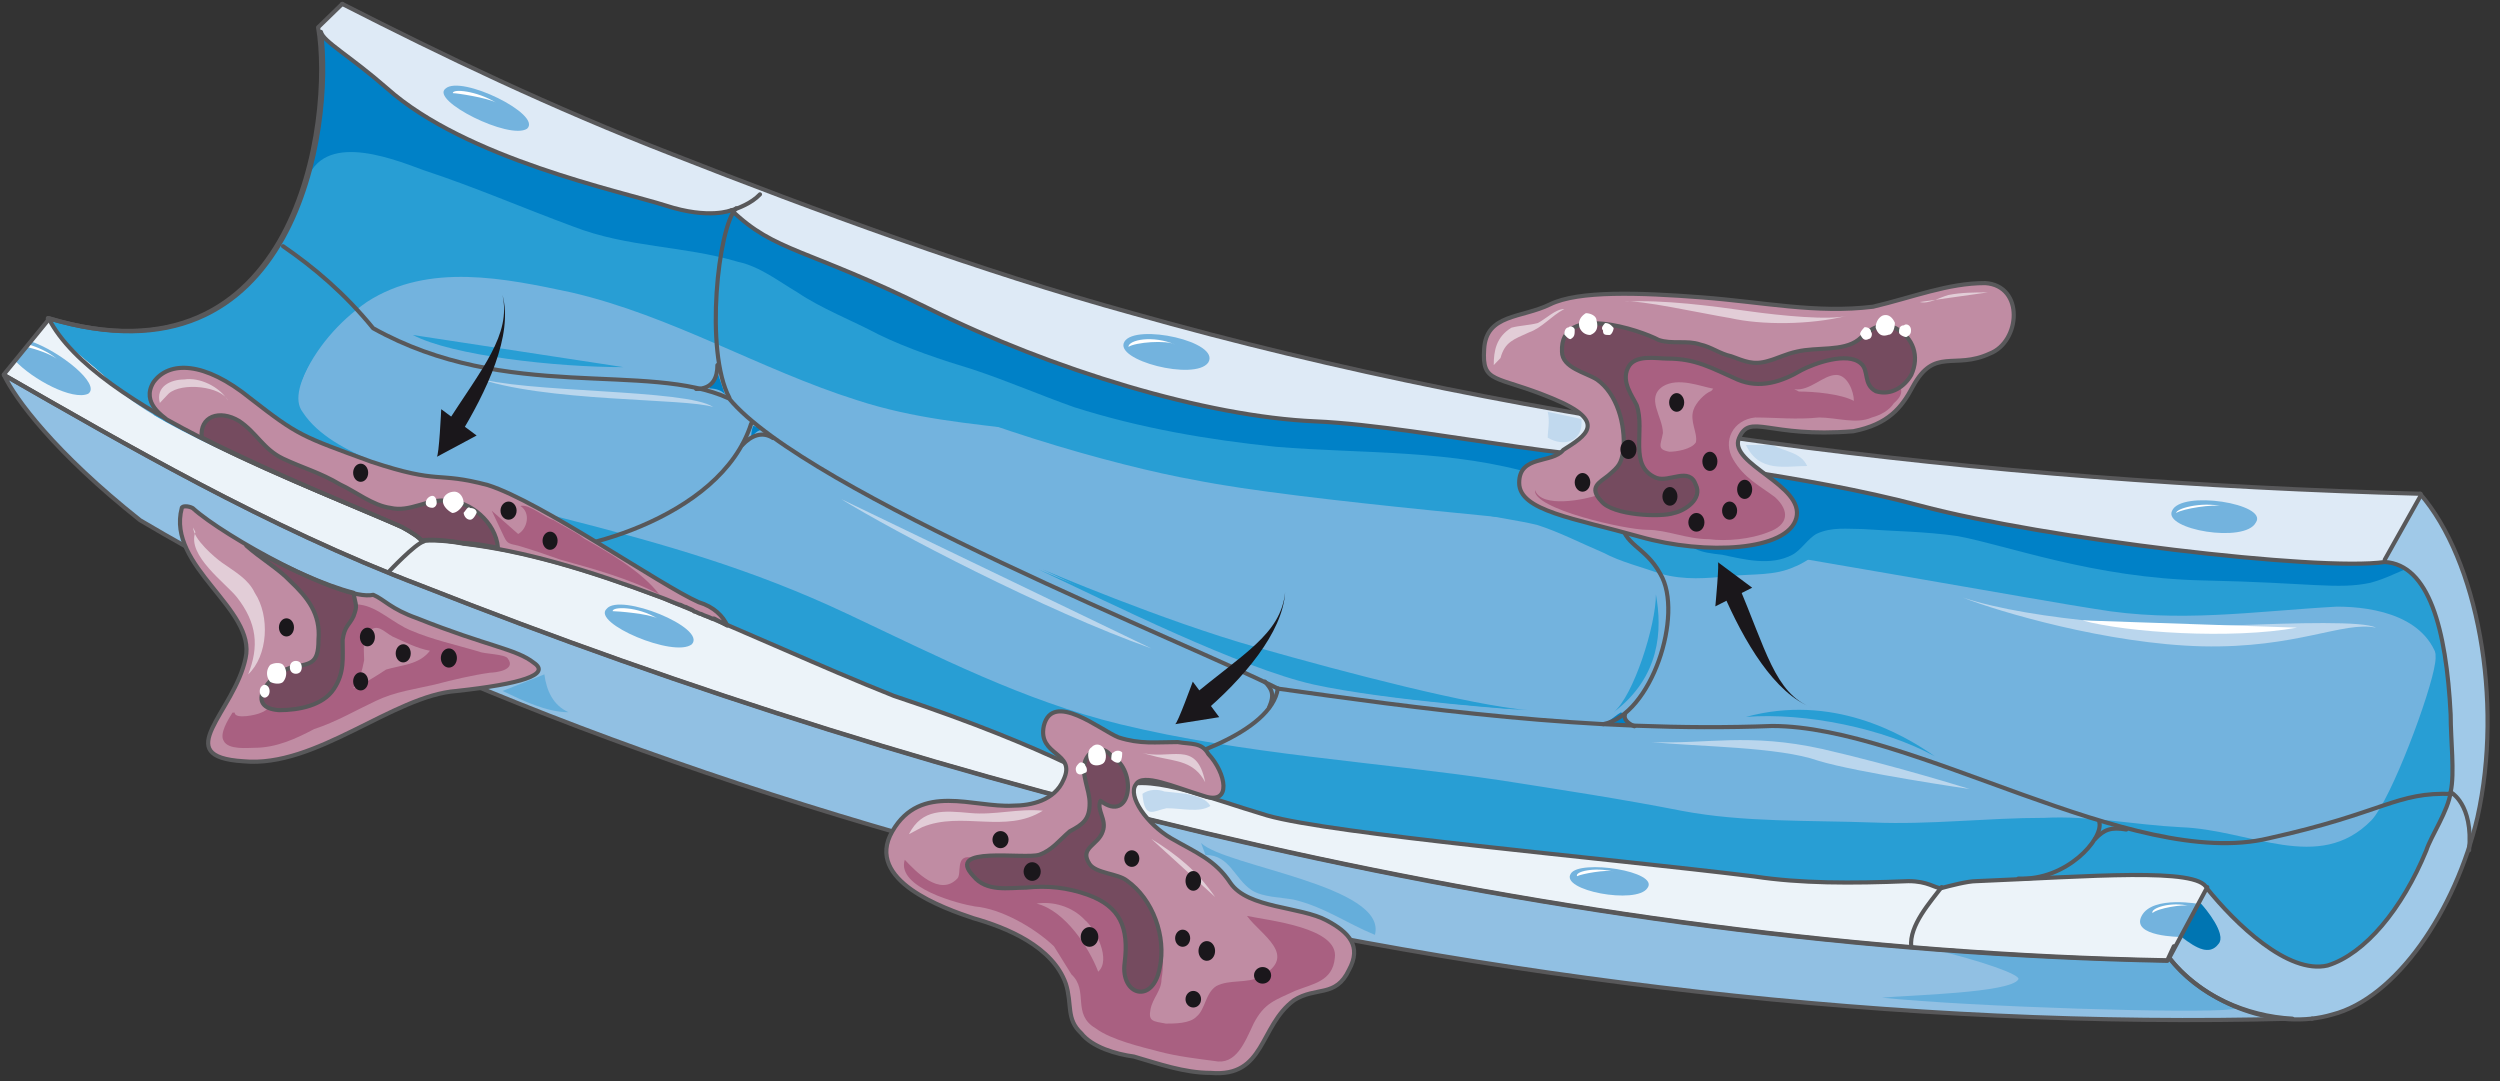 <svg xmlns="http://www.w3.org/2000/svg" version="1.0" viewBox="0 0 385.172 166.602"><rect x="0" y="0" width="385.172" height="166.602" fill="#333333" stroke="none"/><defs><clipPath clipPathUnits="userSpaceOnUse" id="a"><path d="M-.32-.32h384.727v166.7H-.32z"/></clipPath></defs><path d="m334.237 147.59-.32.36h-.36.36l1-2.158-1 2.158c-94.062-1.799-188.485-25.984-268.996-57.725C41.215 81.231 18.909 68.24.6 57.765c1.719 3.638 7.795 11.913 20.987 22.386 77.833 46.132 211.472 80.032 331.599 76.794-7.076-.36-14.551-3.598-18.949-9.354zm21.987 9.355z" fill="#91c0e3" fill-rule="evenodd"/><path d="M174.614 48.33c-23.705-6.515-49.09-15.91-71.077-24.584C84.91 16.51 68.32 8.555 52.728.6L49.01 4.237c2.4 14.073-3.038 56.366-41.614 44.813L.6 57.725c18.309 10.474 40.655 23.466 64.32 32.5 80.552 31.821 175.015 56.006 269.118 57.805l38.896-71.876c-67-1.839-135.718-10.114-198.32-27.823z" fill="#deeaf6" fill-rule="evenodd"/><path d="M64.92 90.265c80.592 31.781 175.015 55.966 269.118 57.765l13.871-25.624c-7.435-3.998-15.55-7.236-24.025-9.754-11.833-3.238-24.026-5.797-35.859-8.675-10.513-2.518-20.307-6.156-30.82-6.876L56.484 55.926c-3.717-5.037-9.833-11.193-15.59-15.19-6.436 8.314-16.91 13.391-33.5 8.314L.6 57.725c18.309 10.474 40.655 23.506 64.32 32.54z" fill="#ecf3f9" fill-rule="evenodd"/><path clip-path="url(#a)" d="M333.598 147.99h.36l.32-.36c5.756 7.236 16.59 11.194 25.064 8.675 9.834-2.518 18.949-15.91 22.347-30.341 4.037-18.07 0-39.736-8.795-49.89h.32-1 .68l-38.936 71.916z" fill="#a0c9e8" fill-rule="evenodd"/><path d="M377.571 110.093c-.68-13.352-3.398-23.106-10.154-23.505-10.154 1.479-52.448-3.598-71.396-8.635-18.949-5.077-39.576-6.516-41.935-8.675-2.039 3.958-34.5-3.638-51.409-4.357-16.91-.72-40.615-7.956-59.524-17.35-18.948-9.394-23.705-8.675-30.461-15.19 0 0-3.398 1.478-10.154-.72-6.756-2.159-30.781-7.196-42.934-18.07-5.757-5.036-9.834-7.195-10.154-8.674 1.999 14.471-3.718 55.686-41.975 44.093 3.079 5.077 5.437 5.797 9.475 9.754 7.115 7.956 32.14 16.63 45.012 22.427 1.36.72 3.039 1.799 3.039 2.158.999-.36 4.717 0 6.436.36 9.114 1.08 18.948 3.998 30.421 8.315 14.232 5.797 24.026 10.474 35.859 15.191 25.024 8.315 34.179 14.431 34.179 14.431 4.397-2.878 13.512 1.08 23.346 3.998 10.154 2.878 51.409 6.476 75.074 9.394 7.116 1.08 14.911 1.08 23.706.72 3.038 0 4.037 1.08 5.037 1.08 1.359-.36 4.077-1.08 5.436-1.08 17.59-.72 34.14-2.159 35.499 1.08 4.397 5.436 12.512 13.351 18.629 11.912 5.756-1.8 11.473-8.675 15.19-17.71.68-2.158 3.398-6.116 3.758-9.034.64-2.878 0-7.955 0-11.913z" fill="#73b3de" fill-rule="evenodd"/><path d="M68.638 13.652c-2.398 1.819 9.854 7.975 12.573 6.176 2.378-2.179-10.194-8.355-12.573-6.176zm265.999 65.06c-1.359 2.879 11.233 5.037 12.912 1.8 2.04-2.88-11.553-5.078-12.912-1.8zM93.463 93.803c-2.358 2.179 10.434 7.616 13.132 5.457 2.339-2.539-11.113-7.995-13.132-5.457zm242.573 50.55s-7.795 0-6.076-3.239c1.679-3.238 9.115-1.798 9.115-1.798.68.72 4.037 4.677 2.718 6.116-1.36 1.799-3.398.72-5.757-1.08z" fill="#73b3de" fill-rule="evenodd"/><path d="M336.076 144.313c2.359 1.838 4.358 2.918 5.717 1.119 1.32-1.48-1.999-5.477-2.679-6.196l-.32-.4-2.718 5.477z" fill="#0075b2" fill-rule="evenodd"/><path d="M367.457 86.627c-10.154 1.44-52.448-3.637-71.396-8.674-18.909-5.077-39.576-6.516-41.935-8.675-2.039 3.958-34.5-3.638-51.409-4.357-16.91-.72-40.615-7.956-59.564-17.35-18.908-9.394-23.665-8.675-30.421-15.15 0 0-3.398 1.438-10.154-.76-6.756-2.159-30.782-7.196-42.974-18.07-5.757-5.036-9.794-7.195-10.154-8.674.68 4.357.68 10.514 0 16.99 2.399 2.198 5.437 3.997 9.154 5.796 12.873 5.437 25.025 7.955 38.577 11.193 12.153 3.278 18.589 9.395 34.5 17.71 15.87 8.315 40.255 15.19 52.407 17.35 16.27 3.277 57.526 6.515 68.679 7.954 14.231 2.159 64.96 11.194 70.037 11.913 12.833 2.199 24.346.36 37.218-.36 5.756 0 14.551 1.48 15.87 9.395-.32-4.318-1-7.916-1.679-10.834-1.679-3.238-3.718-5.397-6.756-5.397z" fill="#289ed4" fill-rule="evenodd"/><path d="M375.892 102.858c.32 2.518.32 4.997.32 7.835.32-2.479.32-5.317-.32-7.835z" fill="#b6bad4" fill-rule="evenodd"/><path d="M76.394 15.79c-2.978-1.798-6.636-2.158-6.636-1.439.68 0 5.317.72 6.636 1.44zm265.998 62.203c-3.357-.72-7.115.36-7.115 1.04 1.04-.68 5.796-1.4 7.115-1.04z" fill="#fff" fill-rule="evenodd"/><path d="M173.235 52.648c-1.699 2.858 10.873 6.076 12.912 3.218 2.019-3.218-11.213-6.096-12.912-3.218z" fill="#73b3de" fill-rule="evenodd"/><path d="M181.05 53.088c-3.418-1.48-7.195-.74-7.195.36 1.039-.72 5.836-1.1 7.195-.36zm-79.791 42.174c-3.079-1.839-6.876-1.839-6.876-1.1.7 0 5.516.38 6.876 1.1z" fill="#fff" fill-rule="evenodd"/><path d="M2.279 55.526c2.738 2.939 8.914 6.237 11.313 5.137 2.039-1.459-4.458-6.616-8.915-8.095L2.28 55.526z" fill="#73b3de" fill-rule="evenodd"/><path d="M3.958 53.428c1.719.38 3.777 1.119 4.797 1.858-1.36-1.119-3.078-1.858-4.438-2.238l-.36.38z" fill="#fff" fill-rule="evenodd"/><path d="M242.013 134.598c-1.719 2.599 10.114 4.798 11.793 2.24 1.999-2.6-10.473-4.478-11.793-2.24z" fill="#73b3de" fill-rule="evenodd"/><path d="M248.61 134.279c-2.999-.72-5.997 0-5.637.72.64-.36 4.637-1.08 5.636-.72zm88.825 5.316c-3.078-.76-6.156.36-5.796 1.08.68-.72 4.797-1.44 5.796-1.08z" fill="#fff" fill-rule="evenodd"/><path d="M128.962 47.231c-15.57-6.855-31.8-13.332-48.39-18.029-5.418-1.439-11.154-2.518-16.91-4.317-5.417-1.44-9.135-5.757-14.212-8.295-1.699 17.67-11.513 41.795-41.975 32.44 3.059 5.037 5.417 5.757 9.475 9.714 4.737 5.057 16.93 10.454 28.442 15.491-3.058-11.153 2.36-21.607 11.154-27.723 9.474-6.136 21.327-3.618 31.48-1.46 15.551 3.619 29.103 11.893 43.974 16.59 8.815 2.879 17.27 3.598 26.404 4.678 6.436.72 14.211 3.238 20.967 2.158-7.775-3.238-16.23-3.597-24.005-6.835-9.155-3.978-17.27-10.454-26.404-14.412z" fill="#289ed4" fill-rule="evenodd"/><path d="M371.135 88.067c1 4.357 4.717 10.113 4.038 14.111-.68 4.677-6.756 20.947-9.794 24.185-8.116 8.315-18.63 1.44-29.423 1.08-7.115-.36-13.911-1.8-20.987-1.44-8.795 0-17.59 1.08-26.384.72-9.834-.36-19.988 0-29.462-1.799-9.115-1.799-18.589-3.238-27.743-4.677-19.628-2.918-39.576-3.997-58.845-8.675-14.91-3.637-28.103-10.473-41.974-16.99-14.551-6.875-28.423-10.833-43.973-14.79-5.757-1.44-10.834-3.998-16.27-5.437-4.398-1.44-8.795-1.44-12.833-3.238-4.077-1.799-8.475-3.998-10.833-7.595-3.038-3.958 5.077-12.273 4.717-16.63l-27.743 16.99c10.513 6.156 28.103 12.632 38.256 17.349 1.36.72 3.039 1.799 3.039 2.158.999-.36 4.757 0 6.436.36 9.114 1.08 18.948 3.958 30.461 8.315 14.192 5.757 24.026 10.474 35.859 15.151 25.024 8.315 34.179 14.471 34.179 14.471 4.397-2.918 13.512 1.08 23.346 3.958 10.114 2.878 51.409 6.516 75.114 9.394 7.076 1.08 14.871 1.08 23.666.72 3.038 0 4.077 1.08 5.077 1.08 1.359-.36 4.077-1.08 5.396-1.08 17.59-.72 34.18-2.159 35.539 1.08 4.397 5.436 12.512 13.351 18.629 11.912 5.716-1.8 11.473-8.675 15.19-17.67.68-2.198 3.398-6.156 3.758-9.034.64-2.918 0-7.955 0-11.913-.36-10.473-2.398-18.788-6.436-22.066z" fill="#289ed4" fill-rule="evenodd"/><path d="m334.317 147.67-.36.36h-.32.32l1.04-2.158-1.04 2.158c-12.152-.36-24.025-1.08-36.217-1.799 7.475 1.8 13.551 3.918 13.232 4.638-1.04 2.118-17.27 2.478-21.028 2.838 13.912 1.439 48.45 2.478 53.848 1.799.36 0 .68 0 .999-.36-4.038-1.44-7.755-3.918-10.474-7.475zm-149.269-17.789c3.758 3.638 28.782 6.556 26.784 14.152-4.398-1.8-7.796-4.318-12.553-5.437-2.039-.36-4.717-.36-6.436-1.44-2.678-1.798-3.358-5.436-7.116-5.436zM77.433 106.455c3.058 1.46 6.776 3.278 10.154 3.278-2.359-1.079-3.378-3.278-3.718-5.836z" fill="#65aedb" fill-rule="evenodd"/><path d="M268.997 68.558c2.039 4.318 6.076 3.238 9.434 3.238-1-2.158-3.358-2.158-5.356-3.238zm-89.586 53.388c-1.02-.38-2.378-.38-3.398.36.34 4.057 1.7 2.598 3.718 2.219 2.379 0 5.077.74 6.756-.36-.66-1.12-2.019-1.48-3.698-1.86zm59.044-58.504c.36 1.479 0 2.918 0 3.997 2.439 1.44 5.517.72 5.197-2.878z" fill="#c1d9ee" fill-rule="evenodd"/><path d="M227.662 79.072c3.078.72 6.116 1.08 9.154 1.799 3.398 1.08 6.796 2.838 10.194 4.277 2.719 1.44 5.757 2.16 8.795 3.238 3.758 1.04 7.116.72 10.873.36 3.358-.36 6.756 0 9.834-1.439 1-.36 2-1.08 2.679-1.439 1.359-.72 4.077-2.519 4.437-3.918 1.999-4.677-19.348-4.317-21.707-4.317z" fill="#289ed4" fill-rule="evenodd"/><path d="M367.577 86.548c-10.154 1.439-52.488-3.598-71.436-8.675-18.949-5.037-39.616-6.476-41.975-8.675-2.039 3.998-34.54-3.598-51.449-4.317-16.95-.72-40.615-7.956-59.604-17.35-18.948-9.354-23.665-8.635-30.461-15.15 0 0-3.358 1.439-10.154-.72-6.756-2.159-30.781-7.236-42.974-18.07-5.757-5.036-9.834-7.195-10.154-8.674.68 5.437.32 14.831-2.398 23.866 2.038-8.675 12.552-4.718 18.308-2.559 7.796 2.559 15.231 5.797 23.026 8.675 8.435 3.278 16.91 2.918 25.385 5.437 3.358.72 6.076 2.878 9.115 4.677 3.717 2.518 8.474 4.357 12.552 6.516 4.397 2.158 9.794 3.957 14.551 5.396 5.397 1.8 10.474 3.998 15.55 5.797 10.155 3.238 20.668 5.037 31.142 6.116 13.552 1.12 27.103.36 40.295 4.358 4.398 1.439 8.795 2.158 13.552 2.878 4.038.72 6.436 1.439 8.115 5.437 1.36 3.238 3.398 3.597 6.756 3.957 3.398.72 7.476 1.8 10.834 0 1.359-.72 2.398-2.518 3.757-3.238 2.359-1.08 4.717-.72 7.076-.72 5.077.36 9.474.36 14.591 1.08 7.756 1.44 20.988 6.476 37.897 6.836 16.91.36 20.628 1.439 25.745.36 2.678-.72 4.397-1.8 5.716-2.16-1-.719-1.999-1.078-3.358-1.078z" fill="#0081c7" fill-rule="evenodd"/><path d="M303.456 121.566s-11.473-3.597-22.626-6.156c-11.513-2.558-17.91-.72-26.384-1.08 7.115.72 19.628.72 25.704 2.879 6.077 1.839 23.306 4.357 23.306 4.357zM129.561 76.873c8.156 5.037 31.541 17.27 47.811 23.026zM73.116 58.085c7.095 2.498 32.74 1.799 36.777 4.637-4.037-1.42-26.304-.7-36.777-4.637z" fill="#bad6ed" fill-rule="evenodd"/><path d="M160.023 87.747c11.513 5.437 31.181 15.19 42.334 17.71 11.513 2.518 32.5 3.957 32.5 3.957-8.794-.72-28.102-5.757-41.974-9.714-14.231-3.998-32.86-11.953-32.86-11.953z" fill="#289ed4" fill-rule="evenodd"/><path d="M160.663 87.747c11.513 5.437 31.18 15.19 42.334 17.71 11.513 2.518 32.5 3.957 32.5 3.957-8.794-.72-28.103-5.757-41.974-9.714-14.232-3.998-32.86-11.953-32.86-11.953zm108.334 22.706c9.154-.72 21.347 1.799 29.102 6.076-5.077-3.557-15.87-9.674-29.102-6.076zm-20.387-.72c7.195-5.436 7.515-12.672 6.515-18.149 0 4.758-3.438 15.631-6.516 18.15z" fill="#289ed4" fill-rule="evenodd"/><path d="M110.673 57.765c-.34.7-1.06 1.4-1.42 2.079 1.08 0 2.14.36 2.48 1.04zm5.397 7.835c-.34.72-.34 1.44-.34 2.159.34-1.08 1.34-1.799 2.318-1.44z" fill="#0081c7" fill-rule="evenodd"/><path d="M63.601 51.609c6.097 3.198 21.987 4.957 32.46 4.957z" fill="#289ed4" fill-rule="evenodd"/><path d="M249.769 109.733c-.68.36-1.4 1.08-2.12 1.44 1.44.36 2.48.72 3.519.36z" fill="#0081c7" fill-rule="evenodd"/><path d="M302.417 92.064c10.833 3.598 31.82 4.997 41.654 4.278 9.835-.36 19.988-.68 21.987.36-5.077-1.04-12.152 3.197-26.744 2.878-14.55-.36-31.46-5.357-36.897-7.516z" fill="#bad6ed" fill-rule="evenodd"/><path d="M320.806 95.582c6.755 1.879 22.986 2.958 33.1 1.12z" fill="#fff" fill-rule="evenodd"/><path d="m340.074 136.677-5.837 10.874m33.18-61.323 5.517-9.834m4.637 33.699c-.68-13.352-3.398-23.106-10.154-23.505-10.154 1.479-52.448-3.598-71.396-8.635-18.949-5.077-39.576-6.516-41.935-8.675-2.039 3.958-34.5-3.638-51.409-4.357-16.91-.72-40.615-7.956-59.524-17.35-18.948-9.394-23.705-8.675-30.461-15.19 0 0-3.398 1.478-10.154-.72-6.756-2.159-30.781-7.196-42.934-18.07-5.757-5.036-9.834-7.195-10.154-8.674 1.999 14.471-3.718 55.686-41.975 44.093 7.116 14.112 41.615 26.384 54.487 32.18 1.36.72 3.039 1.8 3.039 2.16.999-.36 4.717 0 6.436.36 9.114 1.079 18.948 3.997 30.421 8.314 14.232 5.797 24.026 10.474 35.859 15.191 25.024 8.315 34.179 14.431 34.179 14.431 4.397-2.878 13.512 1.08 23.346 3.998 10.154 2.878 51.409 6.476 75.074 9.394 7.116 1.08 14.911 1.08 23.706.72 3.038 0 4.037 1.08 5.037 1.08 1.359-.36 4.077-1.08 5.436-1.08 17.59-.72 34.14-2.159 35.499 1.08 4.397 5.436 12.512 13.351 18.629 11.912 5.756-1.8 11.473-8.675 15.19-17.71.68-2.158 3.398-6.116 3.758-9.034.64-2.878 0-7.955 0-11.913" fill="none" stroke="#58585a" stroke-width=".64" stroke-linecap="round" stroke-linejoin="round"/><path d="M112.692 32.42c1.02-.34 3.058-1.059 4.397-2.478m137.037 38.936c1.04 0 2.359-1.399 3.358-2.478m-85.628 55.166-1.999 2.159M65.28 83.43c-1.339.36-5.356 4.637-5.356 4.637m317.647 33.979s3.518 1.799 2.838 8.955m-81.27 5.676c-1.68 2.239-5.037 5.917-4.677 9.195M52.728.6 49.01 4.217C51.39 18.31 45.972 60.563 7.376 49.01v.36L.6 57.685" fill="none" stroke="#58585a" stroke-width=".64" stroke-linecap="round" stroke-linejoin="round"/><path d="M333.918 148.03c-94.063-1.799-188.486-25.984-268.997-57.765C41.215 81.271 18.909 68.24.6 57.765m372.334 18.309c-67-1.799-135.718-10.074-198.32-27.783-23.705-6.516-49.09-15.91-71.077-24.545C84.91 16.51 68.32 8.555 52.728.6" fill="none" stroke="#58585a" stroke-width=".64" stroke-linecap="round" stroke-linejoin="round"/><path clip-path="url(#a)" d="M334.237 147.63c5.797 7.236 16.63 11.194 25.105 8.675 9.794-2.518 18.949-15.91 22.347-30.341 4.037-18.07 0-39.736-8.835-49.89" fill="none" stroke="#58585a" stroke-width=".64" stroke-linecap="round" stroke-linejoin="round"/><path d="m334.237 147.59-.32.36h-.36.36l1-2.158-1 2.158c-94.062-1.799-188.485-25.984-268.996-57.725C41.215 81.231 18.909 68.24.6 57.765c1.719 3.638 7.795 11.913 20.987 22.386 77.833 46.132 211.472 80.032 331.599 76.794-7.076-.36-14.551-3.598-18.949-9.354zm21.987 9.355s0 0 0 0 0 0 0 0 0 0 0 0zm-32.78-30.262c.64 2.559-5.077 9.035-12.472 8.675" fill="none" stroke="#58585a" stroke-width=".64" stroke-linecap="round" stroke-linejoin="round"/><path d="M322.804 129.242c1.4-1.44 2.399-1.84 4.797-1.44" fill="none" stroke="#58585a" stroke-width=".64" stroke-linecap="round" stroke-linejoin="round"/><path d="M43.614 37.937c4.757 3.278 9.474 7.236 13.871 12.632 20.668 11.553 42.295 5.037 54.847 10.834 11.833 14.391 72.036 38.217 84.549 44.693 20.667 2.878 48.05 6.836 76.154 5.756 21.626 0 55.486 22.347 76.473 17.31 17.91-3.958 19.588-7.196 28.383-6.836" fill="none" stroke="#58585a" stroke-width=".64" stroke-linecap="round" stroke-linejoin="round"/><path d="M113.411 32.1c-2.778 2.899-4.877 21.987-1.04 29.183" fill="none" stroke="#58585a" stroke-width=".64" stroke-linecap="round" stroke-linejoin="round"/><path d="M110.533 56.246c0 1.839-.64 3.678-3.278 3.678m139.755 51.648c7.436-1.439 12.473-16.99 8.795-23.146-2.359-4.357-5.757-4.357-6.076-8.355" fill="none" stroke="#58585a" stroke-width=".64" stroke-linecap="round" stroke-linejoin="round"/><path d="M250.368 110.053c-.4 1.12 1.44 1.84 1.44 1.84m-54.928-5.837c-.999 6.836-15.19 11.513-23.985 12.952" fill="none" stroke="#58585a" stroke-width=".64" stroke-linecap="round" stroke-linejoin="round"/><path d="M194.882 105.016c.96 1.1 1.599 1.82.64 3.998M79.912 84.829c7.435 1.079 31.1-4.698 35.818-19.549" fill="none" stroke="#58585a" stroke-width=".64" stroke-linecap="round" stroke-linejoin="round"/><path d="M114.37 68.558c1.36-1.439 3.039-2.158 4.718-1.079" fill="none" stroke="#58585a" stroke-width=".64" stroke-linecap="round" stroke-linejoin="round"/><path d="M285.547 66.44c-13.192 1.08-15.91-2.918-17.63 1.08-1.678 3.957 10.194 7.235 8.835 12.312-1.359 5.037-13.911 5.756-24.065 2.878-10.154-2.878-18.629-3.998-18.629-8.315 0-4.357 5.077-2.918 6.796-5.077 3.398-2.159 7.116-4.317-1.719-7.955-8.795-3.638-10.833-2.159-10.474-7.596.32-5.436 5.757-4.717 10.154-6.875 4.398-2.16 13.872-1.8 23.346-1.08 9.514.72 17.63 2.519 26.424 1.44 6.116-1.44 11.513-3.638 17.27-3.638 6.076.4 5.436 9.074.68 10.873-5.437 2.518-8.476-1.08-11.834 5.077-1.719 3.238-3.757 5.796-9.154 6.876z" fill="#c08ca3" fill-rule="evenodd"/><path d="M236.497 75.514c1 2.878 7.795 1.44 9.834.72 2.358-1.08 5.436-1.08 5.436-4.717 0-3.598-1.719-7.556-2.718-11.194-.68-3.957 1.36-6.875 5.077-6.875 4.757 0 8.475 1.479 12.233 2.918 3.398 1.439 7.435.72 10.153-.36 2.719-1.08 5.757-2.558 8.475-2.159 2.719 0 4.757 2.519 6.796 4.678 1.36 1.079 1.68 2.158 0 3.597-.68 1.08-2.039 1.84-3.398 2.199-2.358 1.08-5.436 0-8.115 0-3.398.36-6.796 0-9.874 0-3.358.36-5.077 3.598-3.358 6.476 1.68 2.878 4.038 3.998 6.436 5.797 2.359 2.158 2.039 4.317-1.04 5.396-2.677 1.08-6.435 1.44-9.154 1.08-3.397 0-6.436-1.44-9.474-1.44-3.398 0-17.67-3.238-17.31-6.116z" fill="#a96081" fill-rule="evenodd"/><path d="M186.167 116.17c-1-1.84-2.678-1.48-4.717-1.84-3.398 0-5.756.36-9.114-.719-2.719-1.08-10.154-7.235-11.513-1.799-1 4.717 5.076 3.998 3.038 8.315-1.36 3.238-5.077 3.998-7.756 3.998-6.116.36-14.231-3.638-18.628 3.957-4.398 7.596 8.115 11.913 12.512 13.392 5.077 1.44 12.193 4.318 14.231 10.114 1 3.238 0 5.397 2.359 7.596 1.679 2.158 5.397 3.238 8.115 3.597 3.718 1.08 7.755 2.519 11.833 2.519 8.435.72 7.435-7.196 12.832-11.193 3.398-2.16 6.436-.36 8.475-4.678 1.999-3.637 0-5.796-3.398-7.595-4.037-2.199-12.153-1.839-14.87-5.796-2.36-3.598-5.398-4.718-9.115-6.876-3.718-2.159-6.796-6.516-5.437-8.315 1.04-1.8 5.756.36 10.474 1.799 4.397 1.479 3.398-3.598.68-6.476z" fill="#c08ca3" fill-rule="evenodd"/><path d="M165.08 150.129c2.718 2.518 0 6.116 3.718 8.295 2.378 1.799 7.095 2.878 9.814 3.598 2.698.72 5.736 1.08 8.455 1.439 3.378.72 4.717-2.878 6.076-5.757 1.679-3.258 3.378-3.617 6.416-5.057 2.718-1.079 5.757-1.439 6.096-5.056.66-4.678-10.153-5.757-13.531-6.477 2.038 2.879 8.115 6.117 2.038 9.375-2.038 1.08-4.737.36-6.776 1.439-1.679 1.08-1.679 3.598-3.038 4.697-1 1.08-3.378 1.08-4.717 1.08-2.039-.36-2.718-.36-2.378-2.18.34-1.798 1.699-2.878 1.699-4.676.34-1.8.34-4.698-.34-6.137-.68 1.08-1.02 2.159-1.36 3.238-1.678-5.037-3.038-10.094-7.775-11.533-5.736-1.439-10.813-1.439-16.55-2.158-.68 0-1.699 0-2.378-.36-.34-.36-.68-1.8-1.02-1.8-2.358-.379-1.339 2.52-2.018 3.239-2.699 2.878-6.417-1.08-8.115-2.878-1.36 4.317 8.454 6.836 10.813 7.195 4.058.36 9.134 3.258 12.173 6.137z" fill="#a96081" fill-rule="evenodd"/><path d="M105.636 93.503c.66.36 1 .36 1.34.72.339 0 .679.36 1.019.36.68.36 1.019.36 1.699.72h.34c.679.359 1.358.719 2.018 1.079-.66-1.44-2.019-2.879-4.397-3.598-5.757-2.519-24.385-15.51-32.5-18.05-8.136-2.158-7.116 0-17.95-3.597-10.853-3.978-11.193-3.978-18.628-9.754-7.116-5.777-12.533-5.777-14.911-2.519-2.04 3.238 1.699 5.417 2.038 5.777 12.873 7.215 28.443 12.992 36.238 16.59 1.36.72 3.039 1.819 3.039 2.178 1.019-.36 4.737 0 6.436.36 9.154 1.08 18.968 3.958 30.481 8.295 1.02.36 1.7.72 2.719 1.08.34 0 .68.36 1.019.36zm-77.633-15.21c0-.38 1.02-.38 1.699 0 4.737 4.317 23.046 14.43 27.803 13.351 1.7.72 2.699 2.18 6.776 3.618 10.853 4.338 15.25 4.697 17.97 6.856 2.698 1.819-2.04 3.258-11.874 4.337-9.834.72-21.687 11.913-32.88 10.834-11.533-.72-1.359-7.575.34-15.89 1.699-7.576-12.213-14.092-9.834-23.106z" fill="#c08ca3" fill-rule="evenodd"/><path d="M35.818 109.793c-.68 1.08-2.038 3.258-1.359 4.338.68 1.439 3.738 1.08 4.757 1.08 3.398 0 6.456-1.44 9.175-2.88 3.378-1.098 6.436-2.897 9.494-4.336 3.058-1.46 6.096-1.82 9.154-2.539 2.719-.72 5.777-1.439 8.495-1.819.68 0 4.058-.36 2.719-2.159-.34-.72-3.738-.72-4.418-1.079-3.737-1.1-7.135-1.819-10.513-3.258-2.719-1.1-5.097-3.618-7.816-3.977-5.776-1.1-3.398 10.113-6.796 13.012-1.679 1.439-4.737.72-6.436 1.819-.68.72-1.019 1.439-2.038 1.798-.68.36-4.078 1.08-4.078 0z" fill="#a96081" fill-rule="evenodd"/><path d="M171.256 116.51c-1.359-1.82-3.378-1.08-4.057.719-.68 2.179.68 4.337.68 6.516 0 2.518-1.02 3.258-3.059 4.337-1.679 1.44-2.698 2.899-4.717 3.618-2.379.72-14.551-1.459-10.154 3.258 2.039 2.519 5.417 1.8 8.115 1.8 3.378-.36 6.416 0 9.474 1.078 5.057 1.82 6.417 5.057 5.737 10.494-.68 5.057 4.397 6.496 5.417.72 1-4.697-1.02-10.494-5.077-13.372-1.36-1.1-4.737-1.1-5.737-2.539-1.699-2.538 1.34-2.898 2.019-5.057.68-1.819-1.02-3.258-.34-4.697 4.737 3.618 5.757-4.717 1.7-6.876zM68.938 77.153c-3.038-.36-5.736 1.82-8.774 1.1-2.719-.36-5.417-2.539-7.776-3.618-3.038-1.82-5.756-2.539-8.794-3.978-3.039-1.459-4.058-3.997-6.756-5.796-3.038-1.82-6.097-.72-5.757 2.538 11.493 5.777 24.006 10.854 30.762 13.752 1.359.72 3.058 1.799 3.058 2.159 1-.36 4.717 0 6.416.36 1.679 0 3.378.36 5.397.719-.32-3.978-4.378-7.236-7.776-7.236zm-24.245 25.745c-3.358 1.099-7.076 6.156-1.68 6.516 3.04 0 6.737-.72 8.416-3.258 1.679-2.519 1.359-4.697 1.359-7.596.32-2.178 1-2.178 1.679-3.618.66-1.818.34-1.459 0-3.617-4.377-1.1-10.773-3.998-16.51-7.256 2.019 1.819 5.057 3.638 6.736 5.437 2.698 2.538 4.717 5.077 4.377 9.054 0 3.978-1.339 3.618-4.377 4.338zm195.961-48.731c0 2.519 3.718 3.238 5.397 4.318 3.078 2.158 4.397 6.875 4.077 10.833-.36 2.159-.68 2.518-2.358 3.958-1.36 1.079-3.078 1.799-1.04 3.957 1.72 2.159 9.155 2.519 11.194 1.8 1.679-.36 4.397-2.16 3.358-4.318-1-2.879-4.038-.36-6.077-1.08-4.397-1.799-1.679-7.195-3.038-11.193-.68-1.439-2.398-3.598-1.359-5.756 1-2.159 4.397-1.44 6.076-1.44 4.398 0 6.756 1.44 10.834 3.239 3.398 1.439 6.756.36 9.794-1.44 2.039-1.079 7.115-2.878 9.154-1.079 1.36 1.08.32 3.238 2.359 4.317 2.358.72 4.397-.72 5.437-2.518 1.319-2.878.32-5.757-2.399-7.196-2.678-1.079-4.038.36-5.757 1.8-2.358 1.798-6.396 1.079-9.434 1.798-1.719.36-3.078 1.08-4.437 1.44-2.359.719-3.718 0-5.717-.72-1.719-.36-3.078-1.44-4.757-1.8-2.039-.719-4.397 0-6.436-.719-2.678-1.439-15.23-5.796-14.87 1.8z" fill="#754b5f" fill-rule="evenodd"/><path d="M263.96 59.884c-1.999-.36-5.397-1.8-7.755-.36-2.719 1.799 0 4.677 0 7.196-.32 1.798-1 2.518 1 2.878 1.038 0 3.397-.36 4.077-1.44.32-1.438-1-3.237-.36-5.036.36-1.08 1.719-2.519 2.718-2.879zm12.472.08c2.399.36 4.438-2.199 6.477-2.199 1.719 0 2.718 2.558 2.718 3.998-2.039-1.08-6.116-1.44-8.475-1.44z" fill="#c08ca3" fill-rule="evenodd"/><path d="M250.288 46.492c5.797-.4 13.952.72 19.029 1.439 5.117.72 12.592 1.44 15.27.72-5.756 1.439-13.231 1.439-17.989.36-4.397-.72-14.27-2.919-16.31-2.52zm-20.148 9.754c0-2.159.36-4.317 2.719-5.757 1.359-.36 2.718-.36 4.077-.72 1.36-.719 2.719-2.158 4.078-2.158-2.039 1.08-3.398 2.878-5.437 3.598-2.358 1.08-3.718 1.44-4.397 3.958zm65.64-9.714c1.36.36 3.079-.72 4.398-1.08 2.039-.4 4.078-.4 6.076-.4zm-155.745 81.99c2.039-3.997 5.417-3.618 9.474-3.258 3.718.36 7.436-.74 11.154-.36-5.737 3.618-12.493 0-18.59 2.539zm37.338.72c4.077 2.518 7.135 5.017 9.834 8.954zm-1.839-13.352c4.757 1.419 8.814-2.159 10.153 4.637-1.679-3.218-4.397-3.218-7.435-3.918z" fill="#e2cdd7" fill-rule="evenodd"/><path d="M159.703 139.216c4.418 1.079 8.135 6.875 9.494 10.493 2.02-1.799-.34-6.516-2.038-7.955-2.02-2.179-5.077-2.918-7.456-2.538zM56.786 97.361c-1.02 1.08-.68 2.898-.68 4.357-.34 1.8-.68 2.899-1.699 4.338 1.699-.72 3.398-1.8 5.077-2.899 2.379-.72 5.077-.72 6.756-2.898-2.019-.36-4.058-1.439-5.737-2.178-1.359-.72-2.358-2.18-3.717-.72z" fill="#c08ca3" fill-rule="evenodd"/><path d="M30.102 81.99c-1.36 3.598 4.757 7.916 6.436 10.074 3.058 3.938 3.398 7.536 1.699 11.833 3.058-2.858 3.378-8.975 1.02-12.552-1.02-2.16-3.059-3.238-5.078-4.678-1.02-.72-4.417-3.597-4.417-5.396zm-5.477-19.908c-.68-2.538 1.699-3.617 3.738-3.617 2.378-.38 5.437 1.079 6.776 3.258-1-2.18-7.116-2.899-9.155-1.08z" fill="#e2cdd7" fill-rule="evenodd"/><path d="m75.754 78.672 1.7 3.598c.679 1.44.679 1.44 2.378 1.799 2.378.7 4.417 1.42 6.456 2.139 5.097 1.439 10.533 2.878 15.29 5.376-2.718-3.577-7.815-6.456-11.553-8.594-1.359-1.08-3.058-1.8-4.757-2.879-1.359-.36-3.737-2.518-5.097-2.158 1.7 1.08 1.02 3.598-.34 4.317z" fill="#a96081" fill-rule="evenodd"/><path d="M171.256 116.51c-1.359-1.82-3.378-1.08-4.057.719-.68 2.179.68 4.337.68 6.516 0 2.518-1.02 3.258-3.059 4.337-1.679 1.44-2.698 2.899-4.717 3.618-2.379.72-14.551-1.459-10.154 3.258 2.039 2.519 5.417 1.8 8.115 1.8 3.378-.36 6.416 0 9.474 1.078 5.057 1.82 6.417 5.057 5.737 10.494-.68 5.057 4.397 6.496 5.417.72 1-4.697-1.02-10.494-5.077-13.372-1.36-1.1-4.737-1.1-5.737-2.539-1.699-2.538 1.34-2.898 2.019-5.057.68-1.819-1.02-3.258-.34-4.697 4.737 3.618 5.757-4.717 1.7-6.876" fill="none" stroke="#58585a" stroke-width=".64" stroke-linecap="round" stroke-linejoin="round"/><path d="M167.878 117.329c-.34-.74-.34-1.839.32-2.219.66-.74 1.66-.36 1.979.38.32.72.32 1.839-.32 2.199-.66.36-1.659.36-1.979-.36zm-1.998 1.719c-.34-.72 0-1.08.34-1.44.32-.36.999 0 .999.36.32.36.32 1.08 0 1.08-.68.36-1 .36-1.34 0zm5.336-2.038c0-.36 0-1.08.34-1.08.34-.36 1.02-.36 1.34 0 0 .36 0 1.08-.32 1.439-.34.36-1.02 0-1.36-.36z" fill="#fff" fill-rule="evenodd"/><path d="M285.547 66.44c-13.192 1.08-15.91-2.918-17.63 1.08-1.678 3.957 10.194 7.235 8.835 12.312-1.359 5.037-13.911 5.756-24.065 2.878-10.154-2.878-18.629-3.998-18.629-8.315 0-4.357 5.077-2.918 6.796-5.077 3.398-2.159 7.116-4.317-1.719-7.955-8.795-3.638-10.833-2.159-10.474-7.596.32-5.436 5.757-4.717 10.154-6.875 4.398-2.16 13.872-1.8 23.346-1.08 9.514.72 17.63 2.519 26.424 1.44 6.116-1.44 11.513-3.638 17.27-3.638 6.076.4 5.436 9.074.68 10.873-5.437 2.518-8.476-1.08-11.834 5.077-1.719 3.238-3.757 5.796-9.154 6.876" fill="none" stroke="#58585a" stroke-width=".64" stroke-linecap="round" stroke-linejoin="round"/><path clip-path="url(#a)" d="M186.167 116.17c-1-1.84-2.678-1.48-4.717-1.84-3.398 0-5.756.36-9.114-.719-2.719-1.08-10.154-7.235-11.513-1.799-1 4.717 5.076 3.998 3.038 8.315-1.36 3.238-5.077 3.998-7.756 3.998-6.116.36-14.231-3.638-18.628 3.957-4.398 7.596 8.115 11.913 12.512 13.392 5.077 1.44 12.193 4.318 14.231 10.114 1 3.238 0 5.397 2.359 7.596 1.679 2.158 5.397 3.238 8.115 3.597 3.718 1.08 7.755 2.519 11.833 2.519 8.435.72 7.435-7.196 12.832-11.193 3.398-2.16 6.436-.36 8.475-4.678 1.999-3.637 0-5.796-3.398-7.595-4.037-2.199-12.153-1.839-14.87-5.796-2.36-3.598-5.398-4.718-9.115-6.876-3.718-2.159-6.796-6.516-5.437-8.315 1.04-1.8 5.756.36 10.474 1.799 4.397 1.479 3.398-3.598.68-6.476" fill="none" stroke="#58585a" stroke-width=".64" stroke-linecap="round" stroke-linejoin="round"/><path d="M105.636 93.503c.66.36 1 .36 1.34.72.339 0 .679.36 1.019.36.68.36 1.019.36 1.699.72h.34c.679.359 1.358.719 2.018 1.079-.66-1.44-2.019-2.879-4.397-3.598-5.757-2.519-24.385-15.51-32.5-18.05-8.136-2.158-7.116 0-17.95-3.597-10.853-3.978-11.193-3.978-18.628-9.754-7.116-5.777-12.533-5.777-14.911-2.519-2.04 3.238 1.699 5.417 2.038 5.777 12.873 7.215 28.443 12.992 36.238 16.59 1.36.72 3.039 1.819 3.039 2.178 1.019-.36 4.737 0 6.436.36 9.154 1.08 18.968 3.958 30.481 8.295 1.02.36 1.7.72 2.719 1.08.34 0 .68.36 1.019.36M28.003 78.293c0-.38 1.02-.38 1.699 0 4.737 4.317 23.046 14.43 27.803 13.351 1.7.72 2.699 2.18 6.776 3.618 10.853 4.338 15.25 4.697 17.97 6.856 2.698 1.819-2.04 3.258-11.874 4.337-9.834.72-21.687 11.913-32.88 10.834-11.533-.72-1.359-7.575.34-15.89 1.699-7.576-12.213-14.092-9.834-23.106" fill="none" stroke="#58585a" stroke-width=".64" stroke-linecap="round" stroke-linejoin="round"/><path d="M68.938 77.153c-3.038-.36-5.736 1.82-8.774 1.1-2.719-.36-5.417-2.539-7.776-3.618-3.038-1.82-5.756-2.539-8.794-3.978-3.039-1.459-4.058-3.997-6.756-5.796-3.038-1.82-6.097-.72-5.757 2.538 11.493 5.777 24.006 10.854 30.762 13.752 1.359.72 3.058 1.799 3.058 2.159 1-.36 4.717 0 6.416.36 1.679 0 3.378.36 5.397.719-.32-3.978-4.378-7.236-7.776-7.236m-24.245 25.745c-3.358 1.099-7.076 6.156-1.68 6.516 3.04 0 6.737-.72 8.416-3.258 1.679-2.519 1.359-4.697 1.359-7.596.32-2.178 1-2.178 1.679-3.618.66-1.818.34-1.459 0-3.617-4.377-1.1-10.773-3.998-16.51-7.256 2.019 1.819 5.057 3.638 6.736 5.437 2.698 2.538 4.717 5.077 4.377 9.054 0 3.978-1.339 3.618-4.377 4.338m195.961-48.731c0 2.519 3.718 3.238 5.397 4.318 3.078 2.158 4.397 6.875 4.077 10.833-.36 2.159-.68 2.518-2.358 3.958-1.36 1.079-3.078 1.799-1.04 3.957 1.72 2.159 9.155 2.519 11.194 1.8 1.679-.36 4.397-2.16 3.358-4.318-1-2.879-4.038-.36-6.077-1.08-4.397-1.799-1.679-7.195-3.038-11.193-.68-1.439-2.398-3.598-1.359-5.756 1-2.159 4.397-1.44 6.076-1.44 4.398 0 6.756 1.44 10.834 3.239 3.398 1.439 6.756.36 9.794-1.44 2.039-1.079 7.115-2.878 9.154-1.079 1.36 1.08.32 3.238 2.359 4.317 2.358.72 4.397-.72 5.437-2.518 1.319-2.878.32-5.757-2.399-7.196-2.678-1.079-4.038.36-5.757 1.8-2.358 1.798-6.396 1.079-9.434 1.798-1.719.36-3.078 1.08-4.437 1.44-2.359.719-3.718 0-5.717-.72-1.719-.36-3.078-1.44-4.757-1.8-2.039-.719-4.397 0-6.436-.719-2.678-1.439-15.23-5.796-14.87 1.8" fill="none" stroke="#58585a" stroke-width=".64" stroke-linecap="round" stroke-linejoin="round"/><path d="M243.373 50.49c-.36-1.12.32-1.84.959-2.24.68 0 1.639.4 1.639 1.12.32 1.12 0 1.879-.96 2.239-.68 0-1.319-.36-1.638-1.12zm-2.359 1.039c0-.72.32-1.08.64-1.08.32-.36.959 0 .959.36 0 .72 0 1.08-.64 1.44-.32 0-.64-.36-.96-.72zm5.956-.639c-.36-.36 0-.72.32-1.12.68 0 1 .4 1.32.76 0 .36-.32 1.079-.64 1.079-.68 0-1 0-1-.72zm42.015-.4c0-.76.36-1.48 1-1.84.999-.4 1.638.36 1.958 1.08 0 .76-.32 1.839-.96 1.839-.999.36-1.638 0-1.998-1.08zm-2.399.999c0-.36.36-.72.68-1.08.68 0 1 .36 1 .72.32.36 0 1.08-.32 1.08-.68.36-1 0-1.36-.72zm5.997-.28c0-.36 0-1.08.76-1.08.359-.36 1.079 0 1.079.72 0 .36 0 .72-.72 1.08-.36 0-1.12-.36-1.12-.72zM68.239 77.213c0-.72.72-1.459 1.779-1.459.72 0 1.419.74 1.419 1.839-.34.72-1.06 1.44-1.76 1.44-.719-.36-1.438-1.08-1.438-1.82zm-2.639.3c0-.74.68-1.12 1.02-1.12.34 0 .66.38.66 1.12 0 .36-.32.72-.66.72-.68 0-1.02-.36-1.02-.72zm5.837 1.479c.34-.36.68-1.08 1-.72.679 0 .998.36.998.72-.32.72-.66 1.08-.999 1.08-.66 0-1-.72-1-1.08zm-29.802 26.064a1.98 1.98 0 0 1 0-2.618c.66-.38 1.639-.38 1.979 0 .64.74.64 1.859 0 2.618-.34.36-1.32.36-1.98 0zm-1.359 2.159c-.34-.36-.34-1.08 0-1.44.34-.359.68-.359 1.019 0 .32.36.32 1.08 0 1.44-.34.36-.68.36-1.02 0zm4.637-3.678c-.34-.36-.34-1.08 0-1.439.34-.36 1-.36 1.339 0 .32.36.32 1.08 0 1.44-.34.359-1 .359-1.34 0z" fill="#fff" fill-rule="evenodd"/><path d="M184.648 146.511c0-.84.58-1.519 1.28-1.519.719 0 1.279.68 1.279 1.52 0 .839-.56 1.518-1.28 1.518-.7 0-1.279-.68-1.279-1.519zm-1.998 7.436c0-.7.539-1.28 1.199-1.28.68 0 1.199.58 1.199 1.28 0 .72-.52 1.279-1.2 1.279-.659 0-1.199-.56-1.199-1.28zm0-18.229c0-.84.539-1.52 1.199-1.52.68 0 1.199.68 1.199 1.52s-.52 1.519-1.2 1.519c-.659 0-1.199-.68-1.199-1.52zM60.963 100.659c0-.76.52-1.4 1.16-1.4.659 0 1.159.64 1.159 1.4 0 .78-.5 1.4-1.16 1.4-.64 0-1.159-.62-1.159-1.4zm-6.556 4.317c0-.76.52-1.399 1.16-1.399.659 0 1.159.64 1.159 1.4 0 .779-.5 1.399-1.16 1.399-.64 0-1.159-.62-1.159-1.4zm1.039-6.836c0-.779.52-1.439 1.16-1.439.66 0 1.159.66 1.159 1.44 0 .799-.5 1.439-1.16 1.439-.639 0-1.159-.64-1.159-1.44zm-12.472-1.479c0-.76.52-1.399 1.16-1.399.659 0 1.159.64 1.159 1.4 0 .779-.5 1.399-1.16 1.399-.64 0-1.159-.62-1.159-1.4zm24.945 4.718c0-.8.56-1.48 1.24-1.48.699 0 1.238.68 1.238 1.48 0 .82-.54 1.479-1.239 1.479-.68 0-1.24-.66-1.24-1.48zM54.407 72.836c0-.76.52-1.4 1.16-1.4.659 0 1.159.64 1.159 1.4 0 .78-.5 1.399-1.16 1.399-.64 0-1.159-.62-1.159-1.4zm22.706 5.836c0-.76.56-1.399 1.24-1.399.7 0 1.239.64 1.239 1.4 0 .779-.54 1.398-1.24 1.398-.68 0-1.239-.62-1.239-1.399zm6.477 4.638c0-.76.519-1.4 1.159-1.4.66 0 1.159.64 1.159 1.4 0 .779-.5 1.399-1.16 1.399-.639 0-1.159-.62-1.159-1.4zm173.574-21.308c0-.76.52-1.439 1.16-1.439.639 0 1.159.68 1.159 1.44 0 .799-.52 1.439-1.16 1.439-.64 0-1.159-.64-1.159-1.44zm5.117 9.075c0-.8.52-1.48 1.16-1.48.639 0 1.159.68 1.159 1.48 0 .84-.52 1.479-1.16 1.479-.64 0-1.159-.64-1.159-1.48zm3.039 7.595c0-.76.519-1.399 1.159-1.399s1.159.64 1.159 1.4c0 .799-.52 1.398-1.16 1.398-.64 0-1.159-.6-1.159-1.399zm-5.198 1.799c0-.76.56-1.439 1.24-1.439.72 0 1.239.68 1.239 1.44 0 .799-.52 1.438-1.24 1.438-.679 0-1.239-.64-1.239-1.439zm-3.997-3.997c0-.76.52-1.44 1.16-1.44.639 0 1.158.68 1.158 1.44 0 .8-.52 1.439-1.159 1.439-.64 0-1.16-.64-1.16-1.44zm11.513-1.08c0-.8.52-1.479 1.16-1.479.639 0 1.158.68 1.158 1.48 0 .839-.52 1.478-1.159 1.478-.64 0-1.16-.64-1.16-1.479zm-25.025-1.079c0-.76.56-1.44 1.2-1.44.679 0 1.199.68 1.199 1.44 0 .8-.52 1.44-1.2 1.44-.64 0-1.199-.64-1.199-1.44zm7.036-5.077c0-.8.56-1.48 1.239-1.48.72 0 1.24.68 1.24 1.48 0 .84-.52 1.48-1.24 1.48-.68 0-1.24-.64-1.24-1.48zm-68.599 75.314c0-.72.52-1.319 1.16-1.319.66 0 1.159.6 1.159 1.32 0 .739-.5 1.319-1.16 1.319-.639 0-1.159-.58-1.159-1.32zm-28.143-15.19c0-.72.56-1.32 1.24-1.32.7 0 1.239.6 1.239 1.32 0 .74-.54 1.319-1.24 1.319-.679 0-1.239-.58-1.239-1.32zm4.797 4.917c0-.78.6-1.44 1.32-1.44.74 0 1.319.66 1.319 1.44 0 .8-.58 1.439-1.32 1.439-.719 0-1.319-.64-1.319-1.44zm8.796 10.074c0-.84.619-1.52 1.358-1.52.76 0 1.36.68 1.36 1.52 0 .839-.6 1.519-1.36 1.519-.74 0-1.359-.68-1.359-1.52zm6.715-12.073c0-.7.52-1.28 1.16-1.28.659 0 1.159.58 1.159 1.28 0 .72-.5 1.28-1.16 1.28-.64 0-1.159-.56-1.159-1.28zm19.988 17.989c0-.7.6-1.28 1.32-1.28.739 0 1.318.58 1.318 1.28 0 .72-.58 1.28-1.319 1.28-.72 0-1.32-.56-1.32-1.28zm-12.153-38.697c.34 0 2.719-6.556 2.719-6.556l4.077 5.477-6.796 1.08z" fill="#1a171b" fill-rule="evenodd"/><path d="M198 91.245c-.68 6.516-6.456 9.414-14.631 16.29l1.719 2.518c6.456-5.416 12.572-12.652 12.912-18.808 0-.38 0-.38 0 0zm66.64-4.657 5.316 3.957-5.676 2.878s.68-7.195.36-6.835z" fill="#1a171b" fill-rule="evenodd"/><path d="M279.15 109.014c-5.716-2.159-7.075-8.995-11.432-19.108l-2.399 1.119c3.398 7.915 8.115 15.83 13.832 17.989zM67.28 70.397c.359 0 .699-7.355.699-7.355l5.456 4.057-6.156 3.298z" fill="#1a171b" fill-rule="evenodd"/><path d="M77.413 45.432c1.36 6.137-3.058 11.194-8.855 20.208l2.06 1.8c4.417-7.216 8.494-15.871 6.795-22.008 0-.38 0 0 0 0z" fill="#1a171b" fill-rule="evenodd"/></svg>